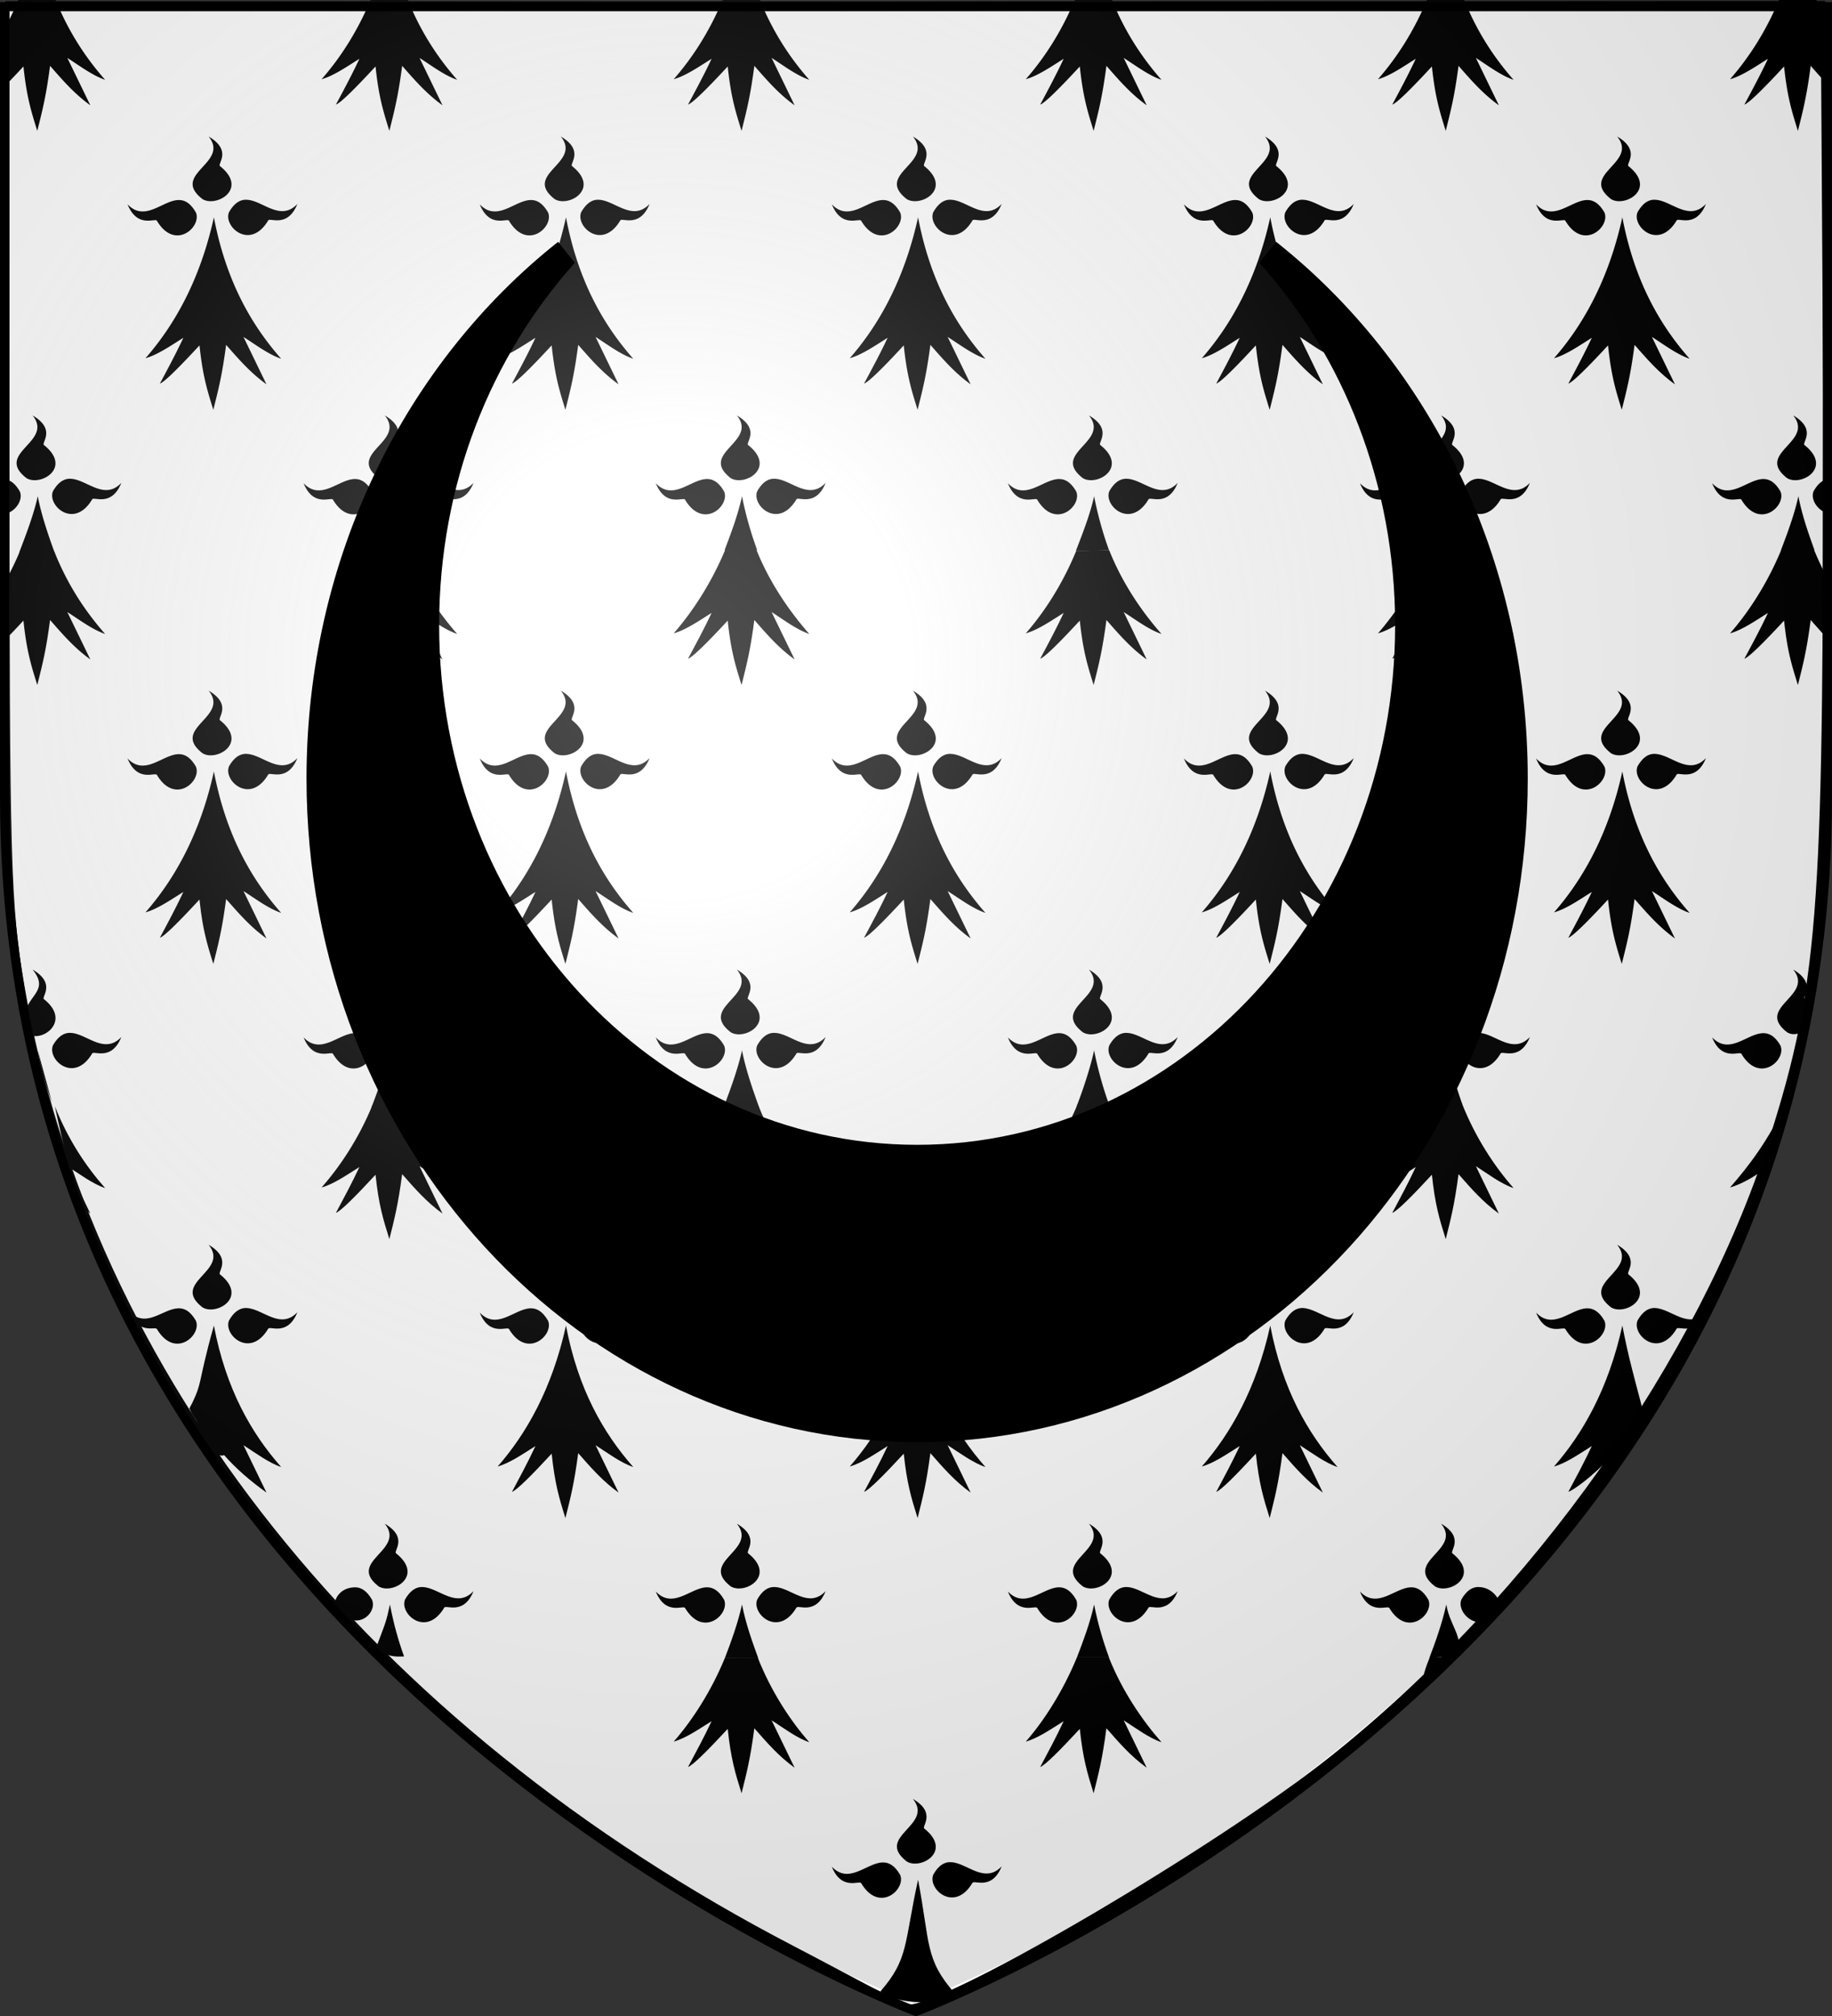 <svg xmlns="http://www.w3.org/2000/svg" xmlns:xlink="http://www.w3.org/1999/xlink" height="660" width="600" version="1.0"><rect width="100%" height="100%" fill="#333333" stroke="none"/><defs><linearGradient id="b"><stop style="stop-color:white;stop-opacity:.314" offset="0"/><stop offset=".19" style="stop-color:white;stop-opacity:.251"/><stop style="stop-color:#6b6b6b;stop-opacity:.125" offset=".6"/><stop style="stop-color:black;stop-opacity:.125" offset="1"/></linearGradient><linearGradient id="a"><stop offset="0" style="stop-color:#fd0000;stop-opacity:1"/><stop style="stop-color:#e77275;stop-opacity:.659" offset=".5"/><stop style="stop-color:black;stop-opacity:.323" offset="1"/></linearGradient><linearGradient id="c"><stop style="stop-color:#fff;stop-opacity:1" offset="0"/><stop style="stop-color:#fff;stop-opacity:1" offset="1"/></linearGradient><radialGradient xlink:href="#b" id="d" gradientUnits="userSpaceOnUse" gradientTransform="matrix(1.353 0 0 1.349 -78.197 -88.487)" cx="221.445" cy="226.331" fx="221.445" fy="226.331" r="300"/></defs><g style="display:inline"><path style="opacity:1;fill:#fff;fill-opacity:1;fill-rule:nonzero;stroke:#000;stroke-width:2.443;stroke-linecap:round;stroke-linejoin:bevel;stroke-miterlimit:4;stroke-dasharray:none;stroke-dashoffset:0;stroke-opacity:1" d="M259.672 638.346C119.104 565.364 28.542 450.18 6.782 322.892c-4.518-26.425-4.89-39.73-4.89-174.962V1.57h595.624l.806 126.804c-.075 165.706-.41 191.27-18.132 246.173-22.67 70.231-76.798 148.244-143.79 201.518-37.152 29.543-125.75 81.633-138.923 81.432-2.372-.037-20.335-10.08-37.805-19.15z"/><g style="display:inline"><g style="fill:#fff;fill-opacity:1;stroke:none;stroke-width:3;stroke-miterlimit:4;stroke-dasharray:none;stroke-opacity:1;display:inline"><g style="stroke:none"><path d="M106.031 365.29a115.708 115.708 0 0 1-4.531 10.438v11.75c.22-.153.436-.317.656-.469-.216.505-.44.975-.656 1.47v8.124a320.8 320.8 0 0 0 5.938-6.844c1.033 10.724 2.442 15.792 4.53 23.063 1.663-7.26 2.869-12.249 4.188-23.281 3.976 4.933 7.808 9.893 13.188 14.125l-7.531-16.969c3.9 2.727 8.24 6.322 12.374 7.844-6.378-7.915-12.113-17.355-16.437-29.25h-11.719zm115.344 0c-4.522 11.986-10.237 21.48-16.281 29.032 3.855-1.157 8.184-4.436 12.375-7.313-2.563 5.97-5.125 11.14-7.688 16.407 1.53-.568 6.374-5.856 12.969-13.656 1.034 10.723 2.443 15.79 4.531 23.062 1.663-7.26 2.868-12.249 4.188-23.281 3.976 4.933 7.84 9.893 13.219 14.125l-7.532-16.969c3.9 2.727 8.209 6.322 12.344 7.844-6.378-7.914-12.092-17.357-16.406-29.25h-11.719zm115.313 0c-4.522 11.986-10.237 21.48-16.282 29.032 3.856-1.157 8.216-4.436 12.406-7.313-2.562 5.97-5.155 11.14-7.718 16.407 1.53-.568 6.405-5.856 13-13.656 1.034 10.723 2.443 15.79 4.531 23.062 1.663-7.26 2.868-12.249 4.188-23.281 3.975 4.933 7.808 9.893 13.187 14.125l-7.531-16.969c3.9 2.727 8.208 6.322 12.344 7.844-6.379-7.914-12.093-17.357-16.407-29.25h-11.719zm115.312 0c-4.522 11.986-10.237 21.48-16.281 29.032 3.855-1.157 8.215-4.436 12.406-7.313-2.563 5.97-5.125 11.14-7.688 16.407 1.53-.568 6.374-5.856 12.97-13.656 1.033 10.723 2.442 15.79 4.53 23.062 1.663-7.26 2.868-12.249 4.188-23.281 3.976 4.933 7.808 9.893 13.188 14.125l-7.532-16.969c3.9 2.727 8.24 6.322 12.375 7.844-6.379-7.915-12.114-17.355-16.437-29.25H452zm115.344 0c-4.522 11.986-10.237 21.48-16.282 29.032 3.856-1.157 8.185-4.436 12.375-7.313-2.562 5.97-5.124 11.14-7.687 16.407 1.53-.568 6.374-5.856 12.969-13.656 1.034 10.723 2.443 15.79 4.531 23.062 1.663-7.26 2.868-12.249 4.188-23.281 3.975 4.933 7.839 9.893 13.218 14.125l-7.531-16.969c3.9 2.727 8.208 6.322 12.344 7.844-6.378-7.914-12.092-17.357-16.407-29.25h-11.718zm115.312 0c-4.521 11.986-10.236 21.48-16.281 29.032 3.855-1.157 8.216-4.436 12.406-7.313-2.563 5.97-5.156 11.14-7.718 16.407 1.53-.568 6.405-5.856 13-13.656 1.033 10.723 2.442 15.79 4.53 23.062 1.663-7.26 2.869-12.249 4.188-23.281 1.877 2.328 3.729 4.645 5.719 6.906v-9.594l-.063-.156c.019.013.045.018.063.031v-11.594a105.388 105.388 0 0 1-4.125-9.843h-11.719zm-514.562 49.563c7.043 9.556-12.65 13.362-2.031 22.406 4.528 3.072 15.106-3.579 5.812-11.75-1.2-.699 4.18-5.53-3.781-10.656zm115.344 0c7.043 9.556-12.65 13.362-2.032 22.406 4.529 3.072 15.075-3.579 5.781-11.75-1.2-.699 4.21-5.53-3.75-10.656zm115.312 0c7.043 9.556-12.65 13.362-2.031 22.406 4.528 3.072 15.106-3.579 5.812-11.75-1.2-.699 4.18-5.53-3.781-10.656zm115.313 0c7.043 9.556-12.65 13.362-2.032 22.406 4.529 3.072 15.106-3.579 5.813-11.75-1.201-.699 4.179-5.53-3.782-10.656zm115.343 0c7.044 9.556-12.65 13.362-2.031 22.406 4.529 3.072 15.075-3.579 5.781-11.75-1.2-.699 4.21-5.53-3.75-10.656zM179.875 437.51c-1.762.182-3.49 1.372-5.094 4.407-2.01 5.088 6.832 13.912 12.781 3.062.421-1.324 6.328 2.916 9.594-5.969-5.6 6.438-11.33-1.245-16.531-1.5-.254-.012-.498-.025-.75 0zm115.313 0c-1.762.182-3.46 1.372-5.063 4.407-2.01 5.088 6.8 13.912 12.75 3.062.42-1.324 6.358 2.916 9.625-5.969-5.6 6.438-11.361-1.245-16.563-1.5-.254-.012-.498-.025-.75 0zm115.312 0c-1.762.182-3.46 1.372-5.063 4.407-2.01 5.088 6.833 13.912 12.782 3.062.42-1.324 6.327 2.916 9.594-5.969-5.601 6.438-11.33-1.245-16.532-1.5-.254-.012-.53-.025-.781 0zm115.344 0c-1.762.182-3.491 1.372-5.094 4.407-2.01 5.088 6.832 13.912 12.781 3.062.421-1.324 6.327 2.916 9.594-5.969-5.6 6.438-11.33-1.245-16.531-1.5-.255-.012-.499-.025-.75 0zm115.312 0c-1.762.182-3.46 1.372-5.062 4.407-2.01 5.088 6.8 13.912 12.75 3.062.42-1.324 6.358 2.916 9.625-5.969-5.6 6.438-11.362-1.245-16.563-1.5-.254-.012-.498-.025-.75 0zm-483.062.094c-5.201.255-10.962 7.969-16.563 1.531 3.267 8.885 9.236 4.645 9.656 5.97 5.95 10.849 14.73 2.025 12.72-3.063-1.833-3.469-3.778-4.537-5.813-4.438zm115.312 0c-5.2.255-10.93 7.969-16.531 1.531 3.266 8.885 9.204 4.645 9.625 5.97 5.95 10.849 14.76 2.025 12.75-3.063-1.832-3.469-3.809-4.537-5.844-4.438zm115.313 0c-5.201.255-10.93 7.969-16.531 1.531 3.266 8.885 9.235 4.645 9.656 5.97 5.949 10.849 14.729 2.025 12.719-3.063-1.832-3.469-3.81-4.537-5.844-4.438zm115.344 0c-5.202.255-10.962 7.969-16.563 1.531 3.267 8.885 9.235 4.645 9.656 5.97 5.95 10.849 14.73 2.025 12.719-3.063-1.832-3.469-3.777-4.537-5.813-4.438zm115.312 0c-5.201.255-10.93 7.969-16.531 1.531 3.266 8.885 9.204 4.645 9.625 5.97 5.949 10.849 14.76 2.025 12.75-3.063-1.832-3.469-3.809-4.537-5.844-4.438zm-449.563 6.188c-4.58 22.765-13.13 38.881-22.406 50.469 3.856-1.157 8.216-4.436 12.406-7.313-2.562 5.97-5.124 11.139-7.687 16.406 1.53-.567 6.374-5.887 12.969-13.687 1.034 10.723 2.443 15.79 4.531 23.062 1.663-7.26 2.868-12.217 4.188-23.25 3.975 4.934 7.839 9.893 13.218 14.125l-7.531-16.969c3.9 2.727 8.208 6.291 12.344 7.813-9.805-12.166-18.073-27.889-22.031-50.656zm115.313 0c-4.58 22.765-13.1 38.881-22.375 50.469 3.855-1.157 8.184-4.436 12.375-7.313-2.563 5.97-5.125 11.139-7.688 16.406 1.53-.567 6.406-5.887 13-13.687 1.034 10.723 2.412 15.79 4.5 23.062 1.663-7.26 2.868-12.217 4.188-23.25 3.976 4.934 7.84 9.893 13.219 14.125l-7.531-16.969c3.9 2.727 8.208 6.291 12.343 7.813-9.805-12.166-18.072-27.889-22.031-50.656zm115.313 0c-4.58 22.765-13.1 38.881-22.375 50.469 3.855-1.157 8.215-4.436 12.406-7.313-2.563 5.97-5.156 11.139-7.719 16.406 1.53-.567 6.405-5.887 13-13.687 1.034 10.723 2.443 15.79 4.531 23.062 1.663-7.26 2.868-12.217 4.188-23.25 3.976 4.934 7.808 9.893 13.187 14.125l-7.531-16.969c3.9 2.727 8.24 6.291 12.375 7.813-9.805-12.166-18.104-27.889-22.063-50.656zm115.343 0c-4.58 22.765-13.131 38.881-22.406 50.469 3.855-1.157 8.216-4.436 12.406-7.313-2.563 5.97-5.124 11.139-7.687 16.406 1.53-.567 6.374-5.887 12.969-13.687 1.033 10.723 2.442 15.79 4.53 23.062 1.663-7.26 2.869-12.217 4.188-23.25 3.976 4.934 7.84 9.893 13.219 14.125l-7.531-16.969c3.9 2.727 8.208 6.291 12.343 7.813-9.805-12.166-18.072-27.889-22.03-50.656zm115.313 0c-4.58 22.765-13.1 38.881-22.375 50.469 3.855-1.157 8.184-4.436 12.375-7.313-2.563 5.97-5.125 11.139-7.688 16.406 1.53-.567 6.405-5.887 13-13.687 1.034 10.723 2.412 15.79 4.5 23.062 1.663-7.26 2.868-12.217 4.188-23.25 3.976 4.934 7.84 9.893 13.218 14.125l-7.53-16.969c3.899 2.727 8.208 6.291 12.343 7.813-9.805-12.166-18.072-27.889-22.031-50.656zM110.437 514.76c7.044 9.556-12.65 13.392-2.03 22.437 4.528 3.071 15.105-3.61 5.812-11.781-1.201-.7 4.179-5.532-3.781-10.657zm115.344 0c7.044 9.556-12.65 13.392-2.031 22.437 4.529 3.071 15.075-3.61 5.781-11.781-1.2-.7 4.21-5.532-3.75-10.657zm115.313 0c7.043 9.556-12.65 13.392-2.031 22.437 4.528 3.071 15.074-3.61 5.78-11.781-1.2-.7 4.211-5.532-3.75-10.657zm115.312 0c7.044 9.556-12.65 13.392-2.031 22.437 4.529 3.071 15.106-3.61 5.813-11.781-1.201-.7 4.179-5.532-3.782-10.657zm115.344 0c7.043 9.556-12.65 13.392-2.031 22.437 4.528 3.071 15.075-3.61 5.781-11.781-1.2-.7 4.21-5.532-3.75-10.657zm115.313 0c7.043 9.556-12.65 13.392-2.032 22.437 4.529 3.071 15.075-3.61 5.782-11.781-1.201-.7 4.21-5.532-3.75-10.657zm-564.844 22.687c-1.762.182-3.491 1.371-5.094 4.406-2.01 5.088 6.832 13.881 12.781 3.032.421-1.325 6.327 2.915 9.594-5.97-5.6 6.438-11.33-1.214-16.531-1.468-.255-.012-.499-.026-.75 0zm115.312 0c-1.762.182-3.49 1.371-5.094 4.406-2.01 5.088 6.833 13.881 12.782 3.032.42-1.325 6.358 2.915 9.625-5.97-5.601 6.438-11.362-1.214-16.563-1.468-.254-.012-.498-.026-.75 0zm115.313 0c-1.762.182-3.46 1.371-5.063 4.406-2.01 5.088 6.832 13.881 12.781 3.032.421-1.325 6.328 2.915 9.594-5.97-5.6 6.438-11.33-1.214-16.531-1.468-.254-.012-.53-.026-.781 0zm115.344 0c-1.762.182-3.491 1.371-5.094 4.406-2.01 5.088 6.832 13.881 12.781 3.032.42-1.325 6.327 2.915 9.594-5.97-5.601 6.438-11.33-1.214-16.531-1.468-.255-.012-.499-.026-.75 0zm115.312 0c-1.762.182-3.49 1.371-5.094 4.406-2.01 5.088 6.832 13.881 12.782 3.032.42-1.325 6.358 2.915 9.625-5.97-5.601 6.438-11.362-1.214-16.563-1.468-.254-.012-.498-.026-.75 0zm115 .063c-1.65.286-3.243 1.49-4.75 4.343-1.162 2.94 1.316 7.091 4.75 8V537.51zm-482.75.03c-5.201.255-10.962 7.938-16.563 1.5 3.267 8.885 9.236 4.645 9.657 5.97 5.949 10.849 14.76 2.056 12.75-3.032-1.832-3.468-3.809-4.537-5.844-4.437zm115.313 0c-5.202.255-10.931 7.938-16.532 1.5 3.267 8.885 9.204 4.645 9.625 5.97 5.95 10.849 14.76 2.056 12.75-3.032-1.832-3.468-3.808-4.537-5.844-4.437zm115.312 0c-5.201.255-10.93 7.938-16.531 1.5 3.266 8.885 9.235 4.645 9.656 5.97 5.95 10.849 14.729 2.056 12.719-3.032-1.832-3.468-3.809-4.537-5.844-4.437zm115.344 0c-5.201.255-10.962 7.938-16.563 1.5 3.267 8.885 9.236 4.645 9.657 5.97 5.949 10.849 14.76 2.056 12.75-3.032-1.832-3.468-3.81-4.537-5.844-4.437zm115.312 0c-5.2.255-10.93 7.938-16.531 1.5 3.267 8.885 9.204 4.645 9.625 5.97 5.95 10.849 14.76 2.056 12.75-3.032-1.832-3.468-3.809-4.537-5.844-4.437zm-575.531.095v12.375c3.444-.88 5.918-5.076 4.75-8.032-1.498-2.836-3.106-4.043-4.75-4.343zm10.625 6.062c-1.362 6.77-4.06 14.362-6.034 20.011h11.5c-1.88-5.636-4.285-13.217-5.466-20.011zm115.344 0c-1.34 6.658-3.736 13.684-5.694 19.289l-.097.28 11.064-.09c-1.876-5.636-4.092-12.685-5.273-19.479zm115.312 0c-1.362 6.77-3.735 13.653-5.71 19.302h10.66c-1.876-5.636-3.768-12.508-4.95-19.302zm115.313 0c-1.362 6.77-4.004 13.946-5.979 19.596h2.27l8.594-.25c-1.88-5.637-3.704-12.552-4.885-19.346zm115.344 0c-1.362 6.77-3.736 13.653-5.71 19.302h10.982c-1.875-5.636-4.091-12.508-5.273-19.302zm115.312 0c-1.362 6.77-3.735 13.653-5.71 19.302h10.983c-1.875-5.636-4.092-12.508-5.273-19.302z" style="fill:#000;fill-opacity:1;fill-rule:evenodd;stroke:none;stroke-width:2.031;stroke-linecap:round;stroke-linejoin:round;stroke-miterlimit:4;stroke-opacity:1;display:inline" transform="matrix(1 0 0 .914 -99.759 -334.482)"/></g></g><g style="fill:#fff;fill-opacity:1;stroke:none;stroke-width:3;stroke-miterlimit:4;stroke-dasharray:none;stroke-opacity:1;display:inline"><g style="stroke:none"><path style="fill:#000;fill-opacity:1;fill-rule:evenodd;stroke:none;stroke-width:2.031;stroke-linecap:round;stroke-linejoin:round;stroke-miterlimit:4;stroke-opacity:1;display:inline" d="M106.193 365.114c-1.401 3.715-3.087 7.364-4.693 10.614v11.75c.22-.153.436-.317.656-.469-.216.505-.44.975-.656 1.47v8.124a320.8 320.8 0 0 0 5.938-6.844c1.033 10.724 2.442 15.792 4.53 23.063 1.663-7.26 2.869-12.249 4.188-23.281 3.976 4.933 7.808 9.893 13.188 14.125l-7.531-16.969c3.9 2.727 8.24 6.322 12.374 7.844-6.378-7.915-12.275-17.532-16.599-29.427h-11.395zm115.506-.443c-4.522 11.985-10.56 22.1-16.605 29.651 3.855-1.157 8.184-4.436 12.375-7.313-2.563 5.97-5.125 11.14-7.688 16.407 1.53-.568 6.374-5.856 12.969-13.656 1.034 10.723 2.443 15.79 4.531 23.062 1.663-7.26 2.868-12.249 4.188-23.281 3.976 4.933 7.84 9.893 13.219 14.125l-7.532-16.969c3.9 2.727 8.209 6.322 12.344 7.844-6.378-7.914-12.497-17.977-16.811-29.87h-10.99zm115.636-.443c-4.521 11.985-10.884 22.542-16.929 30.094 3.856-1.157 8.216-4.436 12.406-7.313-2.562 5.97-5.155 11.14-7.718 16.407 1.53-.568 6.405-5.856 13-13.656 1.034 10.723 2.443 15.79 4.531 23.062 1.663-7.26 2.868-12.249 4.188-23.281 3.975 4.933 7.808 9.893 13.187 14.125l-7.531-16.969c3.9 2.727 8.208 6.322 12.344 7.844-6.379-7.914-13.064-18.42-17.378-30.313h-10.1zm114.894.562c-4.522 11.985-10.466 21.98-16.51 29.532 3.855-1.157 8.215-4.436 12.406-7.313-2.563 5.97-5.125 11.14-7.688 16.407 1.53-.568 6.374-5.856 12.97-13.656 1.033 10.723 2.442 15.79 4.53 23.062 1.663-7.26 2.868-12.249 4.188-23.281 3.976 4.933 7.808 9.893 13.188 14.125l-7.532-16.969c3.9 2.727 8.24 6.322 12.375 7.844-6.379-7.915-12.8-18.106-17.124-30.002l-10.803.25zm115.6-.385c-4.521 11.986-10.722 22.365-16.766 29.917 3.855-1.157 8.184-4.436 12.375-7.313-2.563 5.97-5.125 11.14-7.688 16.407 1.53-.568 6.374-5.856 12.969-13.656 1.034 10.723 2.443 15.79 4.531 23.062 1.663-7.26 2.868-12.249 4.188-23.281 3.975 4.933 7.839 9.893 13.218 14.125l-7.531-16.969c3.9 2.727 8.208 6.322 12.344 7.844-6.378-7.914-12.416-18.065-16.73-29.959l-10.91-.177zm115.313 0c-4.522 11.986-10.722 22.365-16.767 29.917 3.855-1.157 8.216-4.436 12.406-7.313-2.563 5.97-5.156 11.14-7.718 16.407 1.53-.568 6.405-5.856 13-13.656 1.033 10.723 2.442 15.79 4.53 23.062 1.663-7.26 2.869-12.249 4.188-23.281 1.877 2.328 3.729 4.645 5.719 6.906v-9.594l-.063-.156c.019.013.045.018.063.031v-11.594c-1.488-3.086-3.347-7.244-4.61-10.729h-10.748zm-515.048 50.448c7.043 9.556-12.65 13.362-2.031 22.406 4.528 3.072 15.106-3.579 5.812-11.75-1.2-.699 4.18-5.53-3.781-10.656zm115.344 0c7.043 9.556-12.65 13.362-2.032 22.406 4.529 3.072 15.075-3.579 5.781-11.75-1.2-.699 4.21-5.53-3.75-10.656zm115.312 0c7.043 9.556-12.65 13.362-2.031 22.406 4.528 3.072 15.106-3.579 5.812-11.75-1.2-.699 4.18-5.53-3.781-10.656zm115.313 0c7.043 9.556-12.65 13.362-2.032 22.406 4.529 3.072 15.106-3.579 5.813-11.75-1.201-.699 4.179-5.53-3.782-10.656zm115.343 0c7.044 9.556-12.65 13.362-2.031 22.406 4.529 3.072 15.075-3.579 5.781-11.75-1.2-.699 4.21-5.53-3.75-10.656zM179.875 437.51c-1.762.182-3.49 1.372-5.094 4.407-2.01 5.088 6.832 13.912 12.781 3.062.421-1.324 6.328 2.916 9.594-5.969-5.6 6.438-11.33-1.245-16.531-1.5-.254-.012-.498-.025-.75 0zm115.313 0c-1.762.182-3.46 1.372-5.063 4.407-2.01 5.088 6.8 13.912 12.75 3.062.42-1.324 6.358 2.916 9.625-5.969-5.6 6.438-11.361-1.245-16.563-1.5-.254-.012-.498-.025-.75 0zm115.312 0c-1.762.182-3.46 1.372-5.063 4.407-2.01 5.088 6.833 13.912 12.782 3.062.42-1.324 6.327 2.916 9.594-5.969-5.601 6.438-11.33-1.245-16.532-1.5-.254-.012-.53-.025-.781 0zm115.344 0c-1.762.182-3.491 1.372-5.094 4.407-2.01 5.088 6.832 13.912 12.781 3.062.421-1.324 6.327 2.916 9.594-5.969-5.6 6.438-11.33-1.245-16.531-1.5-.255-.012-.499-.025-.75 0zm115.312 0c-1.762.182-3.46 1.372-5.062 4.407-2.01 5.088 6.8 13.912 12.75 3.062.42-1.324 6.358 2.916 9.625-5.969-5.6 6.438-11.362-1.245-16.563-1.5-.254-.012-.498-.025-.75 0zm-483.062.094c-5.201.255-10.962 7.969-16.563 1.531 3.267 8.885 9.236 4.645 9.656 5.97 5.95 10.849 14.73 2.025 12.72-3.063-1.833-3.469-3.778-4.537-5.813-4.438zm115.312 0c-5.2.255-10.93 7.969-16.531 1.531 3.266 8.885 9.204 4.645 9.625 5.97 5.95 10.849 14.76 2.025 12.75-3.063-1.832-3.469-3.809-4.537-5.844-4.438zm115.313 0c-5.201.255-10.93 7.969-16.531 1.531 3.266 8.885 9.235 4.645 9.656 5.97 5.949 10.849 14.729 2.025 12.719-3.063-1.832-3.469-3.81-4.537-5.844-4.438zm115.344 0c-5.202.255-10.962 7.969-16.563 1.531 3.267 8.885 9.235 4.645 9.656 5.97 5.95 10.849 14.73 2.025 12.719-3.063-1.832-3.469-3.777-4.537-5.813-4.438zm115.312 0c-5.201.255-10.93 7.969-16.531 1.531 3.266 8.885 9.204 4.645 9.625 5.97 5.949 10.849 14.76 2.025 12.75-3.063-1.832-3.469-3.809-4.537-5.844-4.438zm-449.563 6.188c-4.58 22.765-13.13 38.881-22.406 50.469 3.856-1.157 8.216-4.436 12.406-7.313-2.562 5.97-5.124 11.139-7.687 16.406 1.53-.567 6.374-5.887 12.969-13.687 1.034 10.723 2.443 15.79 4.531 23.062 1.663-7.26 2.868-12.217 4.188-23.25 3.975 4.934 7.839 9.893 13.218 14.125l-7.531-16.969c3.9 2.727 8.208 6.291 12.344 7.813-9.805-12.166-18.073-27.889-22.031-50.656zm115.313 0c-4.58 22.765-13.1 38.881-22.375 50.469 3.855-1.157 8.184-4.436 12.375-7.313-2.563 5.97-5.125 11.139-7.688 16.406 1.53-.567 6.406-5.887 13-13.687 1.034 10.723 2.412 15.79 4.5 23.062 1.663-7.26 2.868-12.217 4.188-23.25 3.976 4.934 7.84 9.893 13.219 14.125l-7.531-16.969c3.9 2.727 8.208 6.291 12.343 7.813-9.805-12.166-18.072-27.889-22.031-50.656zm115.313 0c-4.58 22.765-13.1 38.881-22.375 50.469 3.855-1.157 8.215-4.436 12.406-7.313-2.563 5.97-5.156 11.139-7.719 16.406 1.53-.567 6.405-5.887 13-13.687 1.034 10.723 2.443 15.79 4.531 23.062 1.663-7.26 2.868-12.217 4.188-23.25 3.976 4.934 7.808 9.893 13.187 14.125l-7.531-16.969c3.9 2.727 8.24 6.291 12.375 7.813-9.805-12.166-18.104-27.889-22.063-50.656zm115.343 0c-4.58 22.765-13.131 38.881-22.406 50.469 3.855-1.157 8.216-4.436 12.406-7.313-2.563 5.97-5.124 11.139-7.687 16.406 1.53-.567 6.374-5.887 12.969-13.687 1.033 10.723 2.442 15.79 4.53 23.062 1.663-7.26 2.869-12.217 4.188-23.25 3.976 4.934 7.84 9.893 13.219 14.125l-7.531-16.969c3.9 2.727 8.208 6.291 12.343 7.813-9.805-12.166-18.072-27.889-22.03-50.656zm115.313 0c-4.58 22.765-13.1 38.881-22.375 50.469 3.855-1.157 8.184-4.436 12.375-7.313-2.563 5.97-5.125 11.139-7.688 16.406 1.53-.567 6.405-5.887 13-13.687 1.034 10.723 2.412 15.79 4.5 23.062 1.663-7.26 2.868-12.217 4.188-23.25 3.976 4.934 7.84 9.893 13.218 14.125l-7.53-16.969c3.899 2.727 8.208 6.291 12.343 7.813-9.805-12.166-18.072-27.889-22.031-50.656zM110.437 514.76c7.044 9.556-6.237 9.384-1.573 22.938 4.07 3.572 14.648-4.111 5.355-12.282-1.201-.7 4.179-5.532-3.781-10.657zm115.344 0c7.044 9.556-12.65 13.392-2.031 22.437 4.529 3.071 15.075-3.61 5.781-11.781-1.2-.7 4.21-5.532-3.75-10.657zm115.313 0c7.043 9.556-12.65 13.392-2.031 22.437 4.528 3.071 15.074-3.61 5.78-11.781-1.2-.7 4.211-5.532-3.75-10.657zm115.312 0c7.044 9.556-12.65 13.392-2.031 22.437 4.529 3.071 15.106-3.61 5.813-11.781-1.201-.7 4.179-5.532-3.782-10.657zm115.344 0c7.043 9.556-12.65 13.392-2.031 22.437 4.528 3.071 15.075-3.61 5.781-11.781-1.2-.7 4.21-5.532-3.75-10.657zm115.313 0c7.043 9.556-12.65 13.392-2.032 22.437 4.529 3.071 11.41-4.613 5.782-11.781-1.201-.7 4.21-5.532-3.75-10.657zm-564.844 22.687c-1.762.182-3.491 1.371-5.094 4.406-2.01 5.088 6.832 13.881 12.781 3.032.421-1.325 6.327 2.915 9.594-5.97-5.6 6.438-11.33-1.214-16.531-1.468-.255-.012-.499-.026-.75 0zm115.312 0c-1.762.182-3.49 1.371-5.094 4.406-2.01 5.088 6.833 13.881 12.782 3.032.42-1.325 6.358 2.915 9.625-5.97-5.601 6.438-11.362-1.214-16.563-1.468-.254-.012-.498-.026-.75 0zm115.313 0c-1.762.182-3.46 1.371-5.063 4.406-2.01 5.088 6.832 13.881 12.781 3.032.421-1.325 6.328 2.915 9.594-5.97-5.6 6.438-11.33-1.214-16.531-1.468-.254-.012-.53-.026-.781 0zm115.344 0c-1.762.182-3.491 1.371-5.094 4.406-2.01 5.088 6.832 13.881 12.781 3.032.42-1.325 6.327 2.915 9.594-5.97-5.601 6.438-11.33-1.214-16.531-1.468-.255-.012-.499-.026-.75 0zm115.312 0c-1.762.182-3.49 1.371-5.094 4.406-2.01 5.088 6.832 13.881 12.782 3.032.42-1.325 6.358 2.915 9.625-5.97-5.601 6.438-11.362-1.214-16.563-1.468-.254-.012-.498-.026-.75 0zm-367.75.094c-5.201.254-10.962 7.937-16.563 1.5 3.267 8.884 9.236 4.644 9.657 5.968 5.949 10.85 14.76 2.057 12.75-3.03-1.832-3.47-3.809-4.538-5.844-4.438zm115.313 0c-5.202.254-10.931 7.937-16.532 1.5 3.267 8.884 9.204 4.644 9.625 5.968 5.95 10.85 14.76 2.057 12.75-3.03-1.832-3.47-3.808-4.538-5.844-4.438zm115.312 0c-5.201.254-10.93 7.937-16.531 1.5 3.266 8.884 9.235 4.644 9.656 5.968 5.95 10.85 14.729 2.057 12.719-3.03-1.832-3.47-3.809-4.538-5.844-4.438zm115.344 0c-5.201.254-10.962 7.937-16.563 1.5 3.267 8.884 9.236 4.644 9.657 5.968 5.949 10.85 14.76 2.057 12.75-3.03-1.832-3.47-3.81-4.538-5.844-4.438zm115.312 0c-5.2.254-10.93 7.937-16.531 1.5 3.267 8.884 9.204 4.644 9.625 5.968 5.95 10.85 14.76 2.057 12.75-3.03-1.832-3.47-3.809-4.538-5.844-4.438zM101.5 550.009zm10.625-6.312 4.656 18.594c-1.879-5.637-3.475-11.8-4.656-18.594zm115.344 0c-1.362 6.77-4.06 14.716-6.034 20.365h11.63c-1.875-5.636-4.415-13.57-5.596-20.365zm115.312 0c-1.362 6.77-4.059 14.716-6.034 20.365h11.63c-1.874-5.636-4.414-13.57-5.596-20.365zm115.313 0c-1.362 6.77-3.736 14.362-5.71 20.011l10.69-.354c-1.88-5.637-3.799-12.863-4.98-19.657zm115.859.564c-1.326 6.592-4.022 13.06-5.974 18.595-.053.15.238-.005.187.143l10.526-.02c-1.875-5.636-3.558-11.924-4.74-18.718zm114.797-.564c-1.362 6.77-3.088 12.944-5.063 18.594 0 0 6.244-11.8 5.063-18.594z" transform="matrix(1 0 0 .914 -99.759 -153.068)"/></g></g><g style="fill:#fff;fill-opacity:1;stroke:none;stroke-width:3;stroke-miterlimit:4;stroke-dasharray:none;stroke-opacity:1;display:inline"><g style="stroke:none"><path d="m129.344 403.666-7.531-16.969c3.9 2.727 8.24 6.322 12.374 7.844-6.378-7.915-12.113-17.355-16.437-29.25 0 0 6.214 34.143 11.594 38.375zm92.355-38.73c-4.522 11.986-10.56 21.834-16.605 29.386 3.855-1.157 8.184-4.436 12.375-7.313-2.563 5.97-5.125 11.14-7.688 16.407 1.53-.568 6.374-5.856 12.969-13.656 1.034 10.723 2.443 15.79 4.531 23.062 1.663-7.26 2.868-12.249 4.188-23.281 3.976 4.933 7.84 9.893 13.219 14.125l-7.532-16.969c3.9 2.727 8.209 6.322 12.344 7.844-6.378-7.914-12.092-17.357-16.406-29.25l-11.395-.355zm115.198.355c-4.522 11.985-10.446 21.48-16.49 29.031 3.855-1.157 8.215-4.436 12.406-7.313-2.563 5.97-5.156 11.14-7.72 16.407 1.53-.568 6.406-5.856 13-13.656 1.035 10.723 2.444 15.79 4.532 23.062 1.663-7.26 2.868-12.249 4.188-23.281 3.975 4.933 7.808 9.893 13.187 14.125l-7.531-16.969c3.9 2.727 8.208 6.322 12.344 7.844-6.379-7.914-12.187-17.231-16.502-29.125l-11.414-.125zm115.75-.709c-4.52 11.986-10.884 22.188-16.928 29.74 3.855-1.157 8.215-4.436 12.406-7.313-2.563 5.97-5.125 11.14-7.688 16.407 1.53-.568 6.374-5.856 12.97-13.656 1.033 10.723 2.442 15.79 4.53 23.062 1.663-7.26 2.868-12.249 4.188-23.281 3.976 4.933 7.808 9.893 13.188 14.125l-7.532-16.969c3.9 2.727 8.24 6.322 12.375 7.844-6.379-7.915-12.761-18.063-17.085-29.959h-10.423zm115.345-.177c-4.522 11.986-10.885 22.365-16.93 29.917 3.856-1.157 8.185-4.436 12.375-7.313-2.562 5.97-5.124 11.14-7.687 16.407 1.53-.568 6.374-5.856 12.969-13.656 1.034 10.723 2.443 15.79 4.531 23.062 1.663-7.26 2.868-12.249 4.188-23.281 3.975 4.933 7.839 9.893 13.218 14.125l-7.531-16.969c3.9 2.727 8.208 6.322 12.344 7.844-6.378-7.914-12.55-18.296-16.865-30.19l-10.612.054zm116.496-.116c-5.437 12.987-12.068 22.481-18.113 30.033 3.855-1.157 10.427-5.144 12.138-8.021 1.101-8.06-4.24 11.847-6.803 17.115l12.778-39.127zm-516.394 50.564c7.043 9.556-12.65 13.362-2.031 22.406 4.528 3.072 15.106-3.579 5.812-11.75-1.2-.699 4.18-5.53-3.781-10.656zm115.344 0c7.043 9.556-12.65 13.362-2.032 22.406 4.529 3.072 15.075-3.579 5.781-11.75-1.2-.699 4.21-5.53-3.75-10.656zm115.312 0c7.043 9.556-12.65 13.362-2.031 22.406 4.528 3.072 15.106-3.579 5.812-11.75-1.2-.699 4.18-5.53-3.781-10.656zm115.313 0c7.043 9.556-12.65 13.362-2.032 22.406 4.529 3.072 15.106-3.579 5.813-11.75-1.201-.699 4.179-5.53-3.782-10.656zm115.343 0c7.044 9.556-12.65 13.362-2.031 22.406 4.529 3.072 15.075-3.579 5.781-11.75-1.2-.699 4.21-5.53-3.75-10.656zM179.875 437.51c-1.762.182-3.49 1.372-5.094 4.407-2.01 5.088 6.832 13.912 12.781 3.062.421-1.324 6.328 2.916 9.594-5.969-5.6 6.438-11.33-1.245-16.531-1.5-.254-.012-.498-.025-.75 0zm115.313 0c-1.762.182-3.46 1.372-5.063 4.407-2.01 5.088 6.8 13.912 12.75 3.062.42-1.324 6.358 2.916 9.625-5.969-5.6 6.438-11.361-1.245-16.563-1.5-.254-.012-.498-.025-.75 0zm115.312 0c-1.762.182-3.46 1.372-5.063 4.407-2.01 5.088 6.833 13.912 12.782 3.062.42-1.324 6.327 2.916 9.594-5.969-5.601 6.438-11.33-1.245-16.532-1.5-.254-.012-.53-.025-.781 0zm115.344 0c-1.762.182-3.491 1.372-5.094 4.407-2.01 5.088 6.832 13.912 12.781 3.062.421-1.324 6.327 2.916 9.594-5.969-5.6 6.438-11.33-1.245-16.531-1.5-.255-.012-.499-.025-.75 0zm115.312 0c-1.762.182-3.46 1.372-5.062 4.407-2.01 5.088 6.8 13.912 12.75 3.062.42-1.324 6.358 2.916 9.625-5.969-5.6 6.438-11.362-1.245-16.563-1.5-.254-.012-.498-.025-.75 0zm-483.062.094c-5.201.255-10.504 7.468-16.105 1.03 3.267 8.885 8.778 5.146 9.198 6.47 5.95 10.85 14.73 2.026 12.72-3.062-1.833-3.469-3.778-4.537-5.813-4.438zm115.312 0c-5.2.255-10.93 7.969-16.531 1.531 3.266 8.885 9.204 4.645 9.625 5.97 5.95 10.849 14.76 2.025 12.75-3.063-1.832-3.469-3.809-4.537-5.844-4.438zm115.313 0c-5.201.255-10.93 7.969-16.531 1.531 3.266 8.885 9.235 4.645 9.656 5.97 5.949 10.849 14.729 2.025 12.719-3.063-1.832-3.469-3.81-4.537-5.844-4.438zm115.344 0c-5.202.255-10.962 7.969-16.563 1.531 3.267 8.885 9.235 4.645 9.656 5.97 5.95 10.849 14.73 2.025 12.719-3.063-1.832-3.469-3.777-4.537-5.813-4.438zm115.312 0c-5.201.255-10.93 7.969-16.531 1.531 3.266 8.885 9.204 4.645 9.625 5.97 5.949 10.849 14.76 2.025 12.75-3.063-1.832-3.469-3.809-4.537-5.844-4.438zm-449.563 6.188c-5.88 22.765-3.164 19.749-8.803 31.336 2.099-2.68-.774-3.19 2.772 2.152 1.328 2 5.435 14.72 9.384 12.908 3.976 4.933 8.487 9.184 13.866 13.416l-7.531-16.969c3.9 2.727 8.208 6.291 12.344 7.813-9.805-12.166-18.073-27.889-22.031-50.656zm115.313 0c-4.58 22.765-13.1 38.881-22.375 50.469 3.855-1.157 8.184-4.436 12.375-7.313-2.563 5.97-5.125 11.139-7.688 16.406 1.53-.567 6.406-5.887 13-13.687 1.034 10.723 2.412 15.79 4.5 23.062 1.663-7.26 2.868-12.217 4.188-23.25 3.976 4.934 7.84 9.893 13.219 14.125l-7.531-16.969c3.9 2.727 8.208 6.291 12.343 7.813-9.805-12.166-18.072-27.889-22.031-50.656zm115.313 0c-4.58 22.765-13.1 38.881-22.375 50.469 3.855-1.157 8.215-4.436 12.406-7.313-2.563 5.97-5.156 11.139-7.719 16.406 1.53-.567 6.405-5.887 13-13.687 1.034 10.723 2.443 15.79 4.531 23.062 1.663-7.26 2.868-12.217 4.188-23.25 3.976 4.934 7.808 9.893 13.187 14.125l-7.531-16.969c3.9 2.727 8.24 6.291 12.375 7.813-9.805-12.166-18.104-27.889-22.063-50.656zm115.343 0c-4.58 22.765-13.131 38.881-22.406 50.469 3.855-1.157 8.216-4.436 12.406-7.313-2.563 5.97-5.124 11.139-7.687 16.406 1.53-.567 6.374-5.887 12.969-13.687 1.033 10.723 2.442 15.79 4.53 23.062 1.663-7.26 2.869-12.217 4.188-23.25 3.976 4.934 7.84 9.893 13.219 14.125l-7.531-16.969c3.9 2.727 8.208 6.291 12.343 7.813-9.805-12.166-18.072-27.889-22.03-50.656zm115.313 0c-4.58 22.765-13.1 38.881-22.375 50.469 3.855-1.157 8.184-4.436 12.375-7.313-2.563 5.97-5.125 11.139-7.688 16.406 1.53-.567 7.701-5.178 14.296-12.979 3.064-2.576 6.128-7.977 9.193-12.243 3.9 2.727-1.842-11.573-5.801-34.34zM225.78 514.76c7.044 9.556-12.65 13.392-2.031 22.437 4.529 3.071 15.075-3.61 5.781-11.781-1.2-.7 4.21-5.532-3.75-10.657zm115.313 0c7.043 9.556-12.65 13.392-2.031 22.437 4.528 3.071 15.074-3.61 5.78-11.781-1.2-.7 4.211-5.532-3.75-10.657zm115.312 0c7.044 9.556-12.65 13.392-2.031 22.437 4.529 3.071 15.106-3.61 5.813-11.781-1.201-.7 4.179-5.532-3.782-10.657zm115.344 0c7.043 9.556-12.65 13.392-2.031 22.437 4.528 3.071 15.075-3.61 5.781-11.781-1.2-.7 4.21-5.532-3.75-10.657zm-334.219 22.687c-1.762.182-3.49 1.371-5.094 4.406-2.01 5.088 6.833 13.881 12.782 3.032.42-1.325 6.358 2.915 9.625-5.97-5.601 6.438-11.362-1.214-16.563-1.468-.254-.012-.498-.026-.75 0zm115.313 0c-1.762.182-3.46 1.371-5.063 4.406-2.01 5.088 6.832 13.881 12.781 3.032.421-1.325 6.328 2.915 9.594-5.97-5.6 6.438-11.33-1.214-16.531-1.468-.254-.012-.53-.026-.781 0zm115.344 0c-1.762.182-3.491 1.371-5.094 4.406-2.01 5.088 6.832 13.881 12.781 3.032.42-1.325 6.327 2.915 9.594-5.97-5.601 6.438-11.33-1.214-16.531-1.468-.255-.012-.499-.026-.75 0zm115.312 0c-1.762.182-3.49 1.371-5.094 4.406-2.01 5.088 6.832 13.881 12.782 3.032.42-1.325-1.737-7.184-6.938-7.438-.254-.012-.498-.026-.75 0zm-367.75.094c-5.201.254-6.68 5.082-6.258 6.406 5.949 10.85 14.112 3.12 12.102-1.969-1.832-3.468-3.809-4.537-5.844-4.437zm115.313 0c-5.202.254-10.931 7.937-16.532 1.5 3.267 8.884 9.204 4.644 9.625 5.968 5.95 10.85 14.76 2.057 12.75-3.03-1.832-3.47-3.808-4.538-5.844-4.438zm115.312 0c-5.201.254-10.93 7.937-16.531 1.5 3.266 8.884 9.235 4.644 9.656 5.968 5.95 10.85 14.729 2.057 12.719-3.03-1.832-3.47-3.809-4.538-5.844-4.438zm115.344 0c-5.201.254-10.962 7.937-16.563 1.5 3.267 8.884 9.236 4.644 9.657 5.968 5.949 10.85 14.76 2.057 12.75-3.03-1.832-3.47-3.81-4.538-5.844-4.438zm-334.25 6.156c-1.362 6.77-1.256 5.93-4.834 16.339 3.153.92 4.016 2.657 9.459 2.255-1.875-5.637-3.444-11.8-4.625-18.594zm115.312 0c-1.362 6.77-3.66 13.57-5.635 19.22h10.947c-1.875-5.636-4.13-12.426-5.312-19.22zm115.313 0c-1.362 6.77-3.66 13.32-5.635 18.97h10.52c-1.88-5.637-3.704-12.176-4.885-18.97zm115.344 0c-1.362 6.77-3.574 13.476-5.549 19.125l7.582-.531c5.25-4.928-.852-10.382-2.034-18.594z" style="fill:#000;fill-opacity:1;fill-rule:evenodd;stroke:none;stroke-width:2.031;stroke-linecap:round;stroke-linejoin:round;stroke-miterlimit:4;stroke-opacity:1;display:inline" transform="matrix(1 0 0 .914 -99.759 28.345)"/></g></g><g style="fill:#fff;fill-opacity:1;stroke:none;stroke-width:3;stroke-miterlimit:4;stroke-dasharray:none;stroke-opacity:1;display:inline"><g style="stroke:none"><path style="fill:#000;fill-opacity:1;fill-rule:evenodd;stroke:none;stroke-width:2.031;stroke-linecap:round;stroke-linejoin:round;stroke-miterlimit:4;stroke-opacity:1;display:inline" d="M233.094 365.29s4.314 11.894 0 0zm104.052-.876c-4.522 11.986-10.695 22.356-16.74 29.908 3.856-1.157 8.216-4.436 12.406-7.313-2.562 5.97-5.155 11.14-7.718 16.407 1.53-.568 6.405-5.856 13-13.656 1.034 10.723 2.443 15.79 4.531 23.062 1.663-7.26 2.868-12.249 4.188-23.281 3.975 4.933 7.808 9.893 13.187 14.125l-7.531-16.969c3.9 2.727 8.208 6.322 12.344 7.844-6.379-7.914-12.55-18.359-16.865-30.252l-10.802.125zm115.312-.25c-4.522 11.985-10.695 22.606-16.74 30.158 3.856-1.157 8.216-4.436 12.407-7.313-2.563 5.97-5.125 11.14-7.688 16.407 1.53-.568 6.374-5.856 12.97-13.656 1.033 10.723 2.442 15.79 4.53 23.062 1.663-7.26 2.868-12.249 4.188-23.281 3.976 4.933 7.808 9.893 13.188 14.125l-7.532-16.969c3.9 2.727 8.24 6.322 12.375 7.844-6.379-7.915-12.915-18.482-17.239-30.378h-10.459zm115.534.064c-4.522 11.985-1.457 11.716 4.593-.177l-4.593.177zM698.5 386.853l-.063-.156.063.156zm-299.75 28c7.043 9.556-12.65 13.362-2.031 22.406 4.528 3.072 15.106-3.579 5.812-11.75-1.2-.699 4.18-5.53-3.781-10.656zm11.75 22.656c-1.762.182-3.46 1.372-5.063 4.407-2.01 5.088 6.833 13.912 12.782 3.062.42-1.324 6.327 2.916 9.594-5.969-5.601 6.438-11.33-1.245-16.532-1.5-.254-.012-.53-.025-.781 0zm-21.781.094c-5.201.255-10.93 7.969-16.531 1.531 3.266 8.885 9.235 4.645 9.656 5.97 5.949 10.849 14.729 2.025 12.719-3.063-1.832-3.469-3.81-4.537-5.844-4.438zm11.719 6.188c-4.58 22.765-3.024 28.359-12.299 39.946 4.515 4.614 20.251 5.575 24.284.689-9.805-12.166-8.027-17.868-11.986-40.635z" transform="matrix(1 0 0 .914 -99.759 209.759)"/></g></g></g></g><path d="M299.433 655.76s298.5-112.32 298.5-397.772V-.563h-597v258.551c0 285.452 298.5 397.772 298.5 397.772z" style="opacity:1;fill:url(#d);fill-opacity:1;fill-rule:evenodd;stroke:none;stroke-width:1px;stroke-linecap:butt;stroke-linejoin:miter;stroke-opacity:1"/><g style="fill:#000"><g style="fill:#000;display:inline"><g style="fill:#000"><path style="fill:#000;fill-opacity:1;stroke:#000;stroke-width:3;stroke-linejoin:miter;stroke-miterlimit:4;stroke-dasharray:none;stroke-dashoffset:0;stroke-opacity:1;display:inline" d="M240.917 190.532c17.471 12.732 28.844 33.337 28.844 56.593 0 38.64-31.36 70-70 70s-70-31.36-70-70c0-23.256 11.373-43.861 28.844-56.593-10.085 10.358-16.313 24.475-16.313 40.062 0 31.73 25.739 57.5 57.47 57.5 31.73 0 57.468-25.77 57.468-57.5 0-15.587-6.228-29.704-16.313-40.062z" transform="matrix(2.797 0 0 3.039 -258.361 -496.168)"/></g></g></g><path d="M300 658.5S1.5 546.18 1.5 260.728V2.176h597v258.552C598.5 546.18 300 658.5 300 658.5z" style="opacity:1;fill:none;fill-opacity:1;fill-rule:evenodd;stroke:#000;stroke-width:3;stroke-linecap:butt;stroke-linejoin:miter;stroke-miterlimit:4;stroke-dasharray:none;stroke-opacity:1"/></svg>